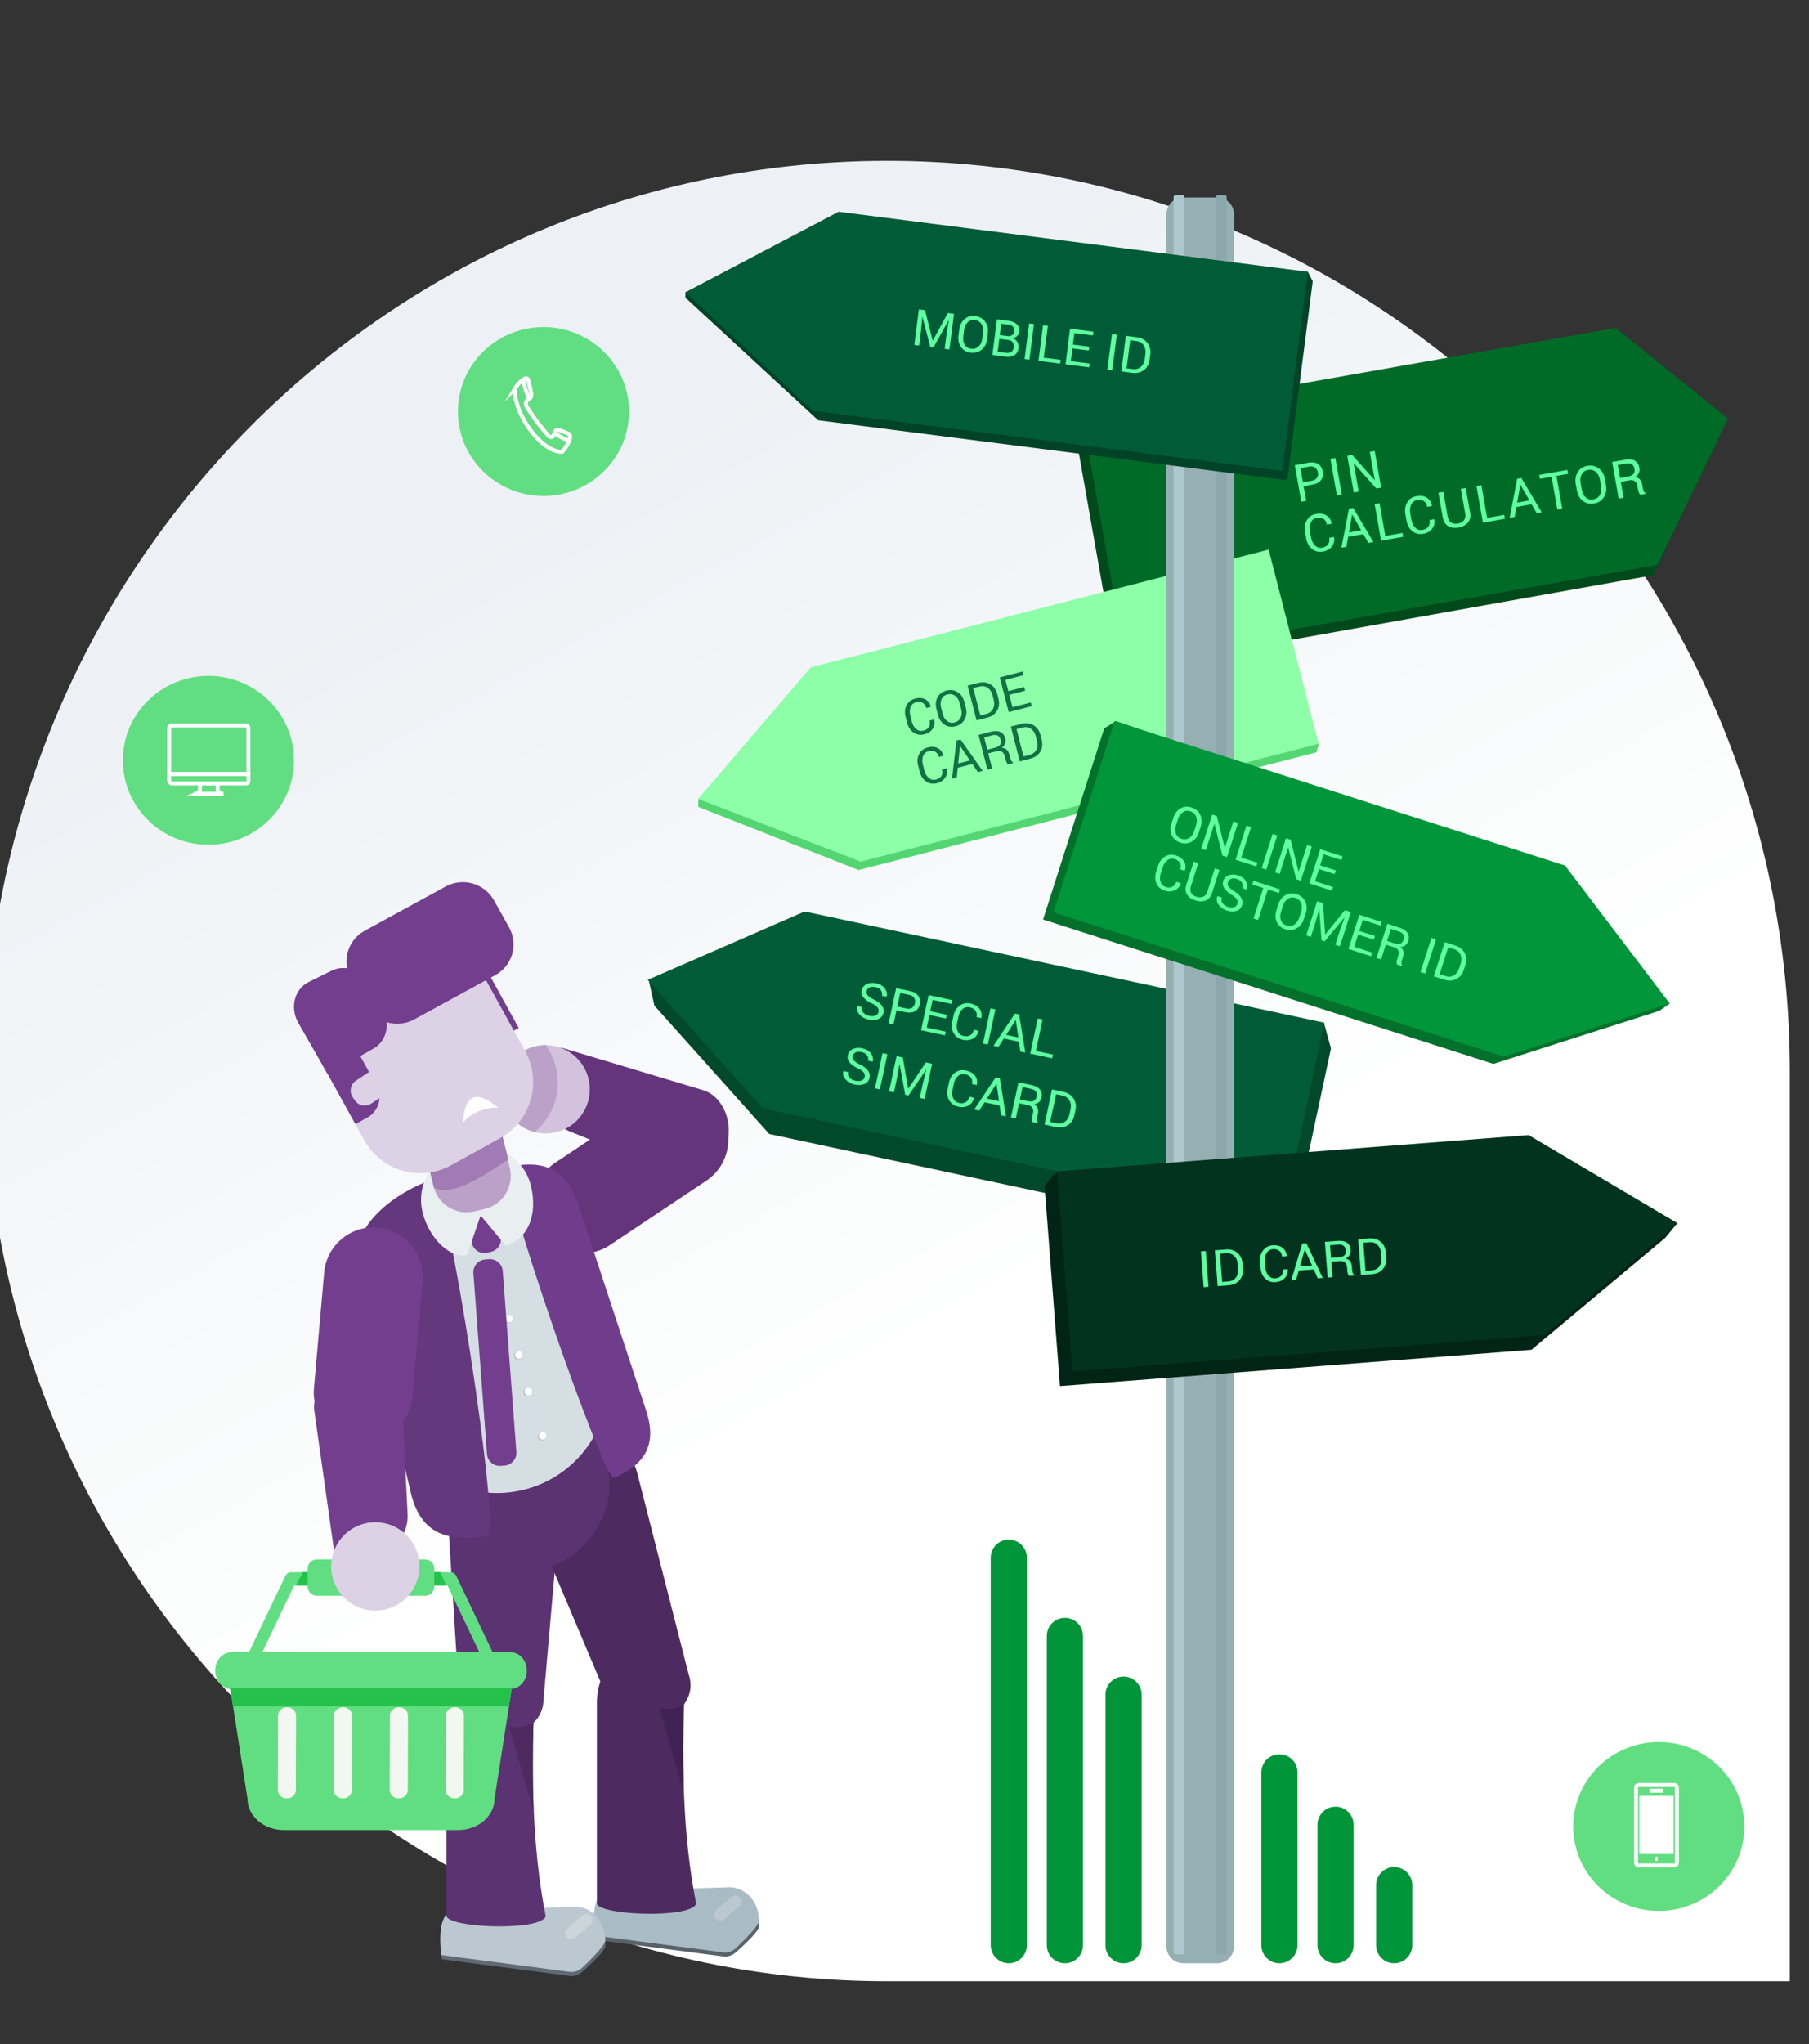 <?xml version="1.0" encoding="UTF-8" standalone="no"?><!DOCTYPE svg PUBLIC "-//W3C//DTD SVG 1.1//EN" "http://www.w3.org/Graphics/SVG/1.1/DTD/svg11.dtd"><svg width="100%" height="100%" viewBox="0 0 456 515" version="1.1" xmlns="http://www.w3.org/2000/svg" xmlns:xlink="http://www.w3.org/1999/xlink" xml:space="preserve" xmlns:serif="http://www.serif.com/" style="fill-rule:evenodd;clip-rule:evenodd;stroke-miterlimit:10;"><rect x="0" y="0" width="456" height="515" fill="#333333" stroke="none"/><rect id="SmartID_Broken-processes" x="0" y="0" width="456" height="515" style="fill:none;"/><clipPath id="_clip1"><rect x="0" y="0" width="456" height="515"/></clipPath><g clip-path="url(#_clip1)"><path d="M223.673,40.512c-125.552,0 -227.484,102.743 -227.484,229.293c0,126.55 101.932,229.293 227.484,229.293c100.109,0 227.484,0 227.484,0c0,0 0,-203.648 0,-229.293c0,-126.55 -101.932,-229.293 -227.484,-229.293Z" style="fill:url(#_Linear2);"/><path d="M335.499,264.115l-1.736,-6.302l-129.258,-21.715l-40.91,11.09l1.359,6.138l28.949,32.344l130.993,28.017l10.603,-49.572Z" style="fill:#01492b;"/><path d="M333.819,257.632l-130.994,-28.018l-39.551,17.228l28.949,32.344l130.993,28.018l10.603,-49.572Z" style="fill:#005c37;"/><g><path d="M221.461,254.911c0.086,-0.406 0.003,-0.779 -0.25,-1.12c-0.253,-0.34 -0.756,-0.689 -1.509,-1.045c-0.912,-0.429 -1.591,-0.918 -2.036,-1.467c-0.445,-0.549 -0.597,-1.153 -0.457,-1.81c0.148,-0.69 0.561,-1.204 1.24,-1.543c0.678,-0.339 1.478,-0.409 2.401,-0.212c0.992,0.212 1.726,0.647 2.2,1.304c0.474,0.658 0.626,1.335 0.455,2.033l-0.021,0.034l-1.171,-0.251c0.111,-0.519 0.025,-0.977 -0.257,-1.373c-0.283,-0.395 -0.752,-0.663 -1.408,-0.804c-0.611,-0.13 -1.108,-0.095 -1.492,0.105c-0.384,0.2 -0.622,0.517 -0.715,0.951c-0.083,0.386 0.025,0.745 0.323,1.078c0.298,0.334 0.823,0.683 1.575,1.047c0.906,0.436 1.56,0.932 1.962,1.489c0.402,0.557 0.532,1.169 0.39,1.834c-0.153,0.715 -0.575,1.225 -1.266,1.531c-0.691,0.307 -1.519,0.357 -2.482,0.15c-0.906,-0.193 -1.655,-0.604 -2.249,-1.232c-0.593,-0.627 -0.794,-1.341 -0.601,-2.14l0.02,-0.034l1.172,0.251c-0.122,0.568 0,1.046 0.364,1.434c0.365,0.387 0.863,0.649 1.494,0.784c0.619,0.132 1.137,0.109 1.553,-0.069c0.416,-0.178 0.671,-0.487 0.765,-0.925Z" style="fill:#5dffa1;fill-rule:nonzero;"/><path d="M225.987,254.498l-0.761,3.555l-1.227,-0.263l1.895,-8.864l3.471,0.743c0.968,0.207 1.668,0.611 2.1,1.213c0.431,0.601 0.562,1.3 0.392,2.095c-0.173,0.808 -0.578,1.395 -1.217,1.761c-0.639,0.367 -1.442,0.446 -2.41,0.239l-2.243,-0.479Zm0.2,-0.938l2.243,0.48c0.615,0.131 1.109,0.068 1.481,-0.19c0.372,-0.257 0.611,-0.632 0.716,-1.123c0.105,-0.491 0.04,-0.934 -0.195,-1.328c-0.235,-0.394 -0.658,-0.656 -1.269,-0.787l-2.243,-0.479l-0.733,3.427Z" style="fill:#5dffa1;fill-rule:nonzero;"/><path d="M238.437,256.581l-4.157,-0.889l-0.678,3.172l4.792,1.025l-0.201,0.937l-6.019,-1.287l1.896,-8.864l5.951,1.273l-0.202,0.943l-4.723,-1.01l-0.614,2.868l4.157,0.888l-0.202,0.944Z" style="fill:#5dffa1;fill-rule:nonzero;"/><path d="M246.652,259.669l0.004,0.039c-0.161,0.835 -0.609,1.467 -1.344,1.896c-0.734,0.429 -1.606,0.535 -2.616,0.319c-1.026,-0.22 -1.786,-0.753 -2.28,-1.602c-0.494,-0.848 -0.624,-1.818 -0.391,-2.91l0.337,-1.577c0.234,-1.091 0.75,-1.924 1.548,-2.498c0.798,-0.575 1.711,-0.752 2.737,-0.532c1.026,0.219 1.785,0.66 2.277,1.324c0.493,0.663 0.636,1.434 0.431,2.311l-0.02,0.034l-1.178,-0.252c0.133,-0.621 0.051,-1.152 -0.245,-1.593c-0.297,-0.442 -0.786,-0.735 -1.467,-0.881c-0.686,-0.146 -1.29,0.007 -1.812,0.459c-0.523,0.453 -0.869,1.079 -1.04,1.879l-0.34,1.589c-0.173,0.807 -0.114,1.524 0.178,2.151c0.292,0.627 0.78,1.014 1.466,1.16c0.681,0.146 1.247,0.079 1.698,-0.2c0.45,-0.279 0.743,-0.735 0.879,-1.368l1.178,0.252Z" style="fill:#5dffa1;fill-rule:nonzero;"/><path d="M249.011,263.14l-1.234,-0.264l1.896,-8.864l1.234,0.264l-1.896,8.864Z" style="fill:#5dffa1;fill-rule:nonzero;"/><path d="M256.84,262.427l-3.802,-0.813l-1.348,2.099l-1.252,-0.268l5.404,-8.113l1.053,0.225l1.556,9.602l-1.252,-0.268l-0.359,-2.464Zm-3.207,-1.736l3.054,0.653l-0.632,-4.356l-0.038,-0.008l-2.384,3.711Z" style="fill:#5dffa1;fill-rule:nonzero;"/><path d="M261.126,264.751l4.293,0.918l-0.201,0.937l-5.521,-1.18l1.896,-8.864l1.228,0.262l-1.695,7.927Z" style="fill:#5dffa1;fill-rule:nonzero;"/></g><path d="M217.961,271.275c0.086,-0.406 0.003,-0.779 -0.25,-1.12c-0.253,-0.341 -0.756,-0.689 -1.509,-1.045c-0.912,-0.429 -1.591,-0.918 -2.036,-1.467c-0.445,-0.549 -0.597,-1.153 -0.456,-1.81c0.147,-0.69 0.56,-1.205 1.239,-1.543c0.678,-0.339 1.478,-0.41 2.401,-0.213c0.992,0.213 1.726,0.648 2.2,1.305c0.474,0.657 0.626,1.335 0.455,2.033l-0.02,0.034l-1.172,-0.251c0.111,-0.52 0.025,-0.977 -0.257,-1.373c-0.282,-0.396 -0.752,-0.664 -1.408,-0.804c-0.611,-0.131 -1.108,-0.096 -1.492,0.104c-0.384,0.2 -0.622,0.518 -0.715,0.952c-0.082,0.386 0.025,0.745 0.323,1.078c0.298,0.333 0.823,0.682 1.575,1.047c0.906,0.435 1.56,0.932 1.962,1.489c0.402,0.557 0.532,1.168 0.39,1.834c-0.153,0.714 -0.575,1.225 -1.266,1.531c-0.691,0.306 -1.518,0.356 -2.482,0.15c-0.906,-0.194 -1.655,-0.604 -2.249,-1.232c-0.593,-0.628 -0.794,-1.341 -0.601,-2.14l0.02,-0.034l1.172,0.25c-0.122,0.569 0,1.047 0.364,1.434c0.365,0.388 0.863,0.65 1.494,0.785c0.619,0.132 1.137,0.109 1.553,-0.069c0.416,-0.179 0.671,-0.487 0.765,-0.925Z" style="fill:#5dffa1;fill-rule:nonzero;"/><path d="M221.795,274.431l-1.234,-0.264l1.896,-8.863l1.234,0.263l-1.896,8.864Z" style="fill:#5dffa1;fill-rule:nonzero;"/><path d="M227.573,266.398l1.351,7.82l0.037,0.008l4.432,-6.583l1.57,0.335l-1.896,8.864l-1.227,-0.263l0.75,-3.506l0.895,-3.577l-0.03,-0.013l-4.463,6.487l-0.816,-0.174l-1.411,-7.725l-0.032,0l-0.649,3.611l-0.75,3.506l-1.227,-0.262l1.895,-8.864l1.571,0.336Z" style="fill:#5dffa1;fill-rule:nonzero;"/><path d="M245.507,276.536l0.005,0.039c-0.162,0.836 -0.61,1.468 -1.344,1.896c-0.735,0.429 -1.607,0.535 -2.616,0.319c-1.026,-0.219 -1.786,-0.753 -2.281,-1.601c-0.494,-0.849 -0.624,-1.819 -0.39,-2.911l0.337,-1.576c0.233,-1.092 0.749,-1.925 1.548,-2.499c0.798,-0.574 1.71,-0.751 2.736,-0.532c1.026,0.22 1.785,0.661 2.278,1.324c0.492,0.664 0.636,1.434 0.431,2.311l-0.02,0.034l-1.178,-0.252c0.133,-0.621 0.051,-1.152 -0.246,-1.593c-0.296,-0.441 -0.785,-0.735 -1.467,-0.88c-0.685,-0.147 -1.289,0.006 -1.812,0.459c-0.522,0.453 -0.869,1.079 -1.04,1.878l-0.34,1.589c-0.173,0.808 -0.113,1.525 0.179,2.152c0.291,0.627 0.78,1.013 1.465,1.16c0.681,0.146 1.247,0.079 1.698,-0.2c0.451,-0.28 0.744,-0.736 0.879,-1.369l1.178,0.252Z" style="fill:#5dffa1;fill-rule:nonzero;"/><path d="M251.975,278.499l-3.801,-0.813l-1.348,2.099l-1.253,-0.268l5.404,-8.113l1.053,0.225l1.557,9.602l-1.253,-0.268l-0.359,-2.464Zm-3.206,-1.736l3.053,0.653l-0.632,-4.356l-0.037,-0.008l-2.384,3.711Z" style="fill:#5dffa1;fill-rule:nonzero;"/><path d="M256.882,277.919l-0.822,3.841l-1.227,-0.263l1.894,-8.857l3.284,0.702c0.993,0.213 1.705,0.59 2.137,1.132c0.431,0.542 0.559,1.223 0.384,2.043c-0.097,0.454 -0.304,0.824 -0.619,1.109c-0.315,0.285 -0.726,0.477 -1.234,0.576c0.465,0.265 0.768,0.599 0.91,1c0.142,0.402 0.157,0.865 0.045,1.388l-0.178,0.834c-0.059,0.276 -0.081,0.53 -0.065,0.763c0.015,0.232 0.085,0.434 0.209,0.605l-0.031,0.146l-1.265,-0.27c-0.133,-0.173 -0.193,-0.398 -0.181,-0.676c0.011,-0.277 0.047,-0.558 0.108,-0.842l0.173,-0.81c0.103,-0.479 0.042,-0.895 -0.182,-1.249c-0.224,-0.353 -0.577,-0.582 -1.059,-0.685l-2.281,-0.487Zm0.202,-0.944l1.932,0.413c0.693,0.149 1.22,0.127 1.581,-0.066c0.36,-0.192 0.597,-0.552 0.71,-1.08c0.107,-0.499 0.041,-0.917 -0.198,-1.255c-0.238,-0.337 -0.671,-0.573 -1.298,-0.707l-2.057,-0.44l-0.67,3.135Z" style="fill:#5dffa1;fill-rule:nonzero;"/><path d="M263.289,283.306l1.895,-8.864l2.786,0.596c1.188,0.254 2.065,0.814 2.631,1.68c0.567,0.866 0.729,1.863 0.488,2.991l-0.259,1.212c-0.242,1.132 -0.798,1.976 -1.669,2.53c-0.87,0.555 -1.899,0.705 -3.087,0.451l-2.785,-0.596Zm2.921,-7.658l-1.493,6.983l1.558,0.333c0.839,0.18 1.558,0.051 2.157,-0.385c0.6,-0.436 0.99,-1.076 1.17,-1.921l0.262,-1.223c0.179,-0.836 0.084,-1.576 -0.284,-2.219c-0.369,-0.644 -0.973,-1.055 -1.812,-1.234l-1.558,-0.334Z" style="fill:#5dffa1;fill-rule:nonzero;"/><path d="M409.539,85.48l-138.444,23.852l10.57,59.665l135.098,-24.109c2.623,-5.318 4.75,-10.593 7.372,-15.904c3.089,-6.258 6.178,-12.511 9.266,-18.761l-23.862,-24.743Z" style="fill:#00491b;"/><path d="M407.246,82.619l-134.151,23.713l10.57,59.665l134.151,-23.714l17.777,-36.845l-28.347,-22.819Z" style="fill:#006b27;"/><path d="M328.599,122.483l0.655,3.698l-1.236,0.219l-1.633,-9.219l3.495,-0.619c0.975,-0.173 1.777,-0.054 2.406,0.357c0.629,0.411 1.017,1.03 1.164,1.858c0.149,0.84 -0.002,1.558 -0.453,2.153c-0.451,0.596 -1.164,0.981 -2.139,1.153l-2.259,0.4Zm-0.172,-0.975l2.258,-0.4c0.619,-0.11 1.052,-0.359 1.298,-0.749c0.246,-0.39 0.323,-0.84 0.233,-1.351c-0.091,-0.51 -0.32,-0.909 -0.688,-1.197c-0.368,-0.287 -0.859,-0.377 -1.474,-0.268l-2.259,0.4l0.632,3.565Z" style="fill:#5dffa1;fill-rule:nonzero;"/><path d="M338.238,124.59l-1.242,0.22l-1.633,-9.219l1.242,-0.22l1.633,9.219Z" style="fill:#5dffa1;fill-rule:nonzero;"/><path d="M348.157,122.832l-1.236,0.219l-5.662,-6.35l-0.035,0.019l1.261,7.117l-1.236,0.219l-1.634,-9.219l1.237,-0.219l5.659,6.338l0.035,-0.019l-1.258,-7.105l1.236,-0.219l1.633,9.219Z" style="fill:#5dffa1;fill-rule:nonzero;"/><path d="M336.249,135.273l0.02,0.036c0.17,0.862 -0.003,1.64 -0.519,2.332c-0.516,0.692 -1.282,1.128 -2.299,1.308c-1.033,0.183 -1.94,-0.037 -2.722,-0.66c-0.781,-0.624 -1.272,-1.503 -1.473,-2.639l-0.291,-1.64c-0.201,-1.135 -0.042,-2.131 0.477,-2.987c0.52,-0.856 1.296,-1.376 2.329,-1.559c1.033,-0.183 1.904,-0.051 2.613,0.396c0.709,0.447 1.137,1.13 1.282,2.049l-0.006,0.04l-1.186,0.21c-0.114,-0.646 -0.393,-1.123 -0.836,-1.432c-0.443,-0.309 -1.007,-0.403 -1.693,-0.281c-0.69,0.122 -1.191,0.5 -1.501,1.134c-0.311,0.634 -0.392,1.367 -0.245,2.198l0.293,1.653c0.149,0.84 0.478,1.505 0.987,1.993c0.51,0.489 1.109,0.672 1.8,0.55c0.686,-0.121 1.184,-0.402 1.494,-0.843c0.31,-0.44 0.407,-0.989 0.29,-1.648l1.186,-0.21Z" style="fill:#5dffa1;fill-rule:nonzero;"/><path d="M343.666,134.553l-3.827,0.679l-0.446,2.527l-1.261,0.224l1.9,-9.845l1.06,-0.188l5.109,8.603l-1.261,0.224l-1.274,-2.224Zm-3.63,-0.434l3.075,-0.545l-2.25,-3.931l-0.037,0.007l-0.788,4.469Z" style="fill:#5dffa1;fill-rule:nonzero;"/><path d="M349.202,135.016l4.323,-0.766l0.173,0.975l-5.559,0.985l-1.633,-9.219l1.236,-0.219l1.46,8.244Z" style="fill:#5dffa1;fill-rule:nonzero;"/><path d="M361.538,130.793l0.019,0.036c0.17,0.862 -0.003,1.64 -0.519,2.332c-0.515,0.692 -1.282,1.128 -2.298,1.308c-1.033,0.183 -1.941,-0.037 -2.722,-0.661c-0.781,-0.623 -1.272,-1.502 -1.474,-2.638l-0.29,-1.64c-0.201,-1.135 -0.042,-2.131 0.477,-2.987c0.519,-0.856 1.295,-1.376 2.329,-1.559c1.033,-0.183 1.904,-0.051 2.613,0.396c0.709,0.447 1.136,1.13 1.282,2.049l-0.006,0.04l-1.186,0.21c-0.114,-0.646 -0.393,-1.123 -0.836,-1.432c-0.443,-0.309 -1.008,-0.403 -1.694,-0.281c-0.69,0.122 -1.19,0.5 -1.501,1.134c-0.31,0.634 -0.392,1.367 -0.244,2.198l0.292,1.653c0.149,0.84 0.478,1.504 0.988,1.993c0.509,0.489 1.109,0.672 1.799,0.55c0.686,-0.122 1.184,-0.402 1.495,-0.843c0.31,-0.44 0.407,-0.989 0.29,-1.648l1.186,-0.21Z" style="fill:#5dffa1;fill-rule:nonzero;"/><path d="M369.468,122.923l1.107,6.25c0.178,1.004 -0.009,1.83 -0.561,2.476c-0.552,0.646 -1.349,1.062 -2.391,1.246c-1.004,0.178 -1.866,0.056 -2.585,-0.368c-0.72,-0.423 -1.169,-1.135 -1.346,-2.135l-1.107,-6.25l1.236,-0.219l1.107,6.25c0.123,0.696 0.413,1.19 0.871,1.482c0.457,0.291 1.007,0.379 1.652,0.265c0.677,-0.12 1.192,-0.397 1.544,-0.832c0.353,-0.434 0.467,-1 0.344,-1.696l-1.107,-6.25l1.236,-0.219Z" style="fill:#5dffa1;fill-rule:nonzero;"/><path d="M374.867,130.469l4.323,-0.766l0.173,0.975l-5.559,0.985l-1.633,-9.219l1.236,-0.219l1.46,8.244Z" style="fill:#5dffa1;fill-rule:nonzero;"/><path d="M386.075,127.04l-3.827,0.678l-0.445,2.528l-1.261,0.224l1.899,-9.845l1.06,-0.188l5.11,8.603l-1.262,0.224l-1.274,-2.224Zm-3.629,-0.434l3.074,-0.545l-2.249,-3.931l-0.038,0.007l-0.787,4.469Z" style="fill:#5dffa1;fill-rule:nonzero;"/><path d="M395.275,119.363l-2.936,0.521l1.459,8.237l-1.236,0.219l-1.459,-8.238l-2.93,0.52l-0.174,-0.982l7.102,-1.258l0.174,0.981Z" style="fill:#5dffa1;fill-rule:nonzero;"/><path d="M404.828,122.262c0.2,1.127 0.019,2.123 -0.541,2.989c-0.561,0.865 -1.394,1.396 -2.498,1.592c-1.067,0.189 -1.999,-0.029 -2.798,-0.654c-0.799,-0.625 -1.298,-1.501 -1.498,-2.628l-0.29,-1.64c-0.199,-1.122 -0.031,-2.117 0.504,-2.982c0.534,-0.865 1.335,-1.392 2.402,-1.581c1.104,-0.196 2.068,0.017 2.893,0.64c0.824,0.622 1.336,1.497 1.536,2.624l0.29,1.64Zm-1.529,-1.434c-0.149,-0.844 -0.498,-1.496 -1.045,-1.956c-0.548,-0.461 -1.202,-0.623 -1.963,-0.489c-0.72,0.128 -1.246,0.5 -1.579,1.116c-0.333,0.616 -0.425,1.347 -0.275,2.191l0.292,1.652c0.151,0.853 0.489,1.512 1.014,1.976c0.524,0.464 1.146,0.633 1.866,0.505c0.765,-0.135 1.325,-0.512 1.679,-1.13c0.355,-0.618 0.456,-1.355 0.304,-2.212l-0.293,-1.653Z" style="fill:#5dffa1;fill-rule:nonzero;"/><path d="M408.555,121.386l0.707,3.996l-1.236,0.219l-1.632,-9.213l3.307,-0.586c1,-0.177 1.803,-0.089 2.409,0.265c0.606,0.355 0.985,0.958 1.136,1.811c0.084,0.472 0.034,0.906 -0.148,1.299c-0.183,0.394 -0.49,0.736 -0.922,1.026c0.531,0.075 0.939,0.278 1.224,0.609c0.285,0.33 0.476,0.768 0.572,1.312l0.154,0.868c0.051,0.287 0.128,0.539 0.231,0.756c0.103,0.216 0.245,0.383 0.425,0.499l0.027,0.152l-1.274,0.226c-0.188,-0.115 -0.33,-0.308 -0.426,-0.578c-0.095,-0.27 -0.169,-0.553 -0.221,-0.849l-0.149,-0.842c-0.089,-0.498 -0.304,-0.874 -0.646,-1.126c-0.343,-0.253 -0.757,-0.337 -1.242,-0.251l-2.296,0.407Zm-0.174,-0.981l1.945,-0.345c0.698,-0.124 1.178,-0.347 1.438,-0.669c0.26,-0.323 0.341,-0.758 0.244,-1.307c-0.092,-0.519 -0.313,-0.895 -0.663,-1.127c-0.349,-0.232 -0.84,-0.292 -1.471,-0.18l-2.071,0.367l0.578,3.261Z" style="fill:#5dffa1;fill-rule:nonzero;"/><path d="M319.269,140.576l-115.42,29.66l-27.831,31.011l0,2.02l40.408,15.914l115.42,-29.66l0.571,-2.055l-13.148,-46.89Z" style="fill:#53d671;"/><path d="M319.793,138.447l-115.42,29.66l-28.387,33.149l40.964,15.796l115.42,-29.66l-12.577,-48.945Z" style="fill:#8cffa8;"/><path d="M235.44,181.241l0.022,0.033c0.227,0.817 0.115,1.579 -0.336,2.284c-0.451,0.705 -1.163,1.183 -2.137,1.433c-0.99,0.255 -1.886,0.111 -2.69,-0.43c-0.803,-0.541 -1.343,-1.35 -1.62,-2.428l-0.4,-1.557c-0.277,-1.078 -0.195,-2.049 0.248,-2.912c0.442,-0.863 1.158,-1.422 2.148,-1.677c0.99,-0.254 1.845,-0.193 2.565,0.184c0.721,0.376 1.185,1.002 1.392,1.875l-0.003,0.039l-1.136,0.292c-0.157,-0.613 -0.462,-1.051 -0.914,-1.315c-0.453,-0.264 -1.007,-0.312 -1.664,-0.143c-0.662,0.17 -1.12,0.572 -1.376,1.206c-0.256,0.634 -0.282,1.345 -0.079,2.135l0.403,1.568c0.205,0.798 0.572,1.413 1.102,1.845c0.529,0.432 1.125,0.563 1.786,0.393c0.657,-0.169 1.12,-0.477 1.39,-0.924c0.27,-0.448 0.324,-0.984 0.163,-1.609l1.136,-0.292Z" style="fill:#107143;fill-rule:nonzero;"/><path d="M243.471,178.332c0.275,1.069 0.171,2.042 -0.31,2.918c-0.482,0.876 -1.252,1.449 -2.31,1.721c-1.022,0.263 -1.943,0.124 -2.763,-0.417c-0.821,-0.542 -1.368,-1.347 -1.643,-2.417l-0.4,-1.557c-0.274,-1.066 -0.183,-2.035 0.274,-2.909c0.457,-0.873 1.196,-1.441 2.218,-1.704c1.058,-0.272 2.009,-0.139 2.854,0.398c0.845,0.537 1.405,1.34 1.68,2.41l0.4,1.557Zm-1.587,-1.265c-0.206,-0.801 -0.591,-1.403 -1.156,-1.805c-0.565,-0.401 -1.211,-0.508 -1.941,-0.321c-0.689,0.177 -1.173,0.575 -1.452,1.193c-0.279,0.619 -0.315,1.329 -0.109,2.13l0.403,1.569c0.208,0.809 0.583,1.418 1.125,1.825c0.543,0.407 1.159,0.523 1.848,0.345c0.733,-0.188 1.25,-0.593 1.549,-1.215c0.3,-0.621 0.345,-1.339 0.136,-2.152l-0.403,-1.569Z" style="fill:#107143;fill-rule:nonzero;"/><path d="M246.162,181.472l-2.249,-8.752l2.687,-0.69c1.146,-0.295 2.156,-0.179 3.03,0.346c0.874,0.525 1.454,1.344 1.74,2.458l0.307,1.197c0.288,1.118 0.175,2.115 -0.339,2.993c-0.514,0.877 -1.343,1.463 -2.489,1.757l-2.687,0.691Zm-0.826,-8.124l1.772,6.894l1.503,-0.386c0.809,-0.208 1.379,-0.639 1.709,-1.292c0.33,-0.653 0.387,-1.396 0.173,-2.229l-0.31,-1.208c-0.212,-0.826 -0.62,-1.445 -1.224,-1.858c-0.604,-0.413 -1.31,-0.515 -2.12,-0.307l-1.503,0.386Z" style="fill:#107143;fill-rule:nonzero;"/><path d="M258.421,173.997l-4.009,1.03l0.804,3.131l4.623,-1.187l0.238,0.925l-5.807,1.492l-2.249,-8.751l5.741,-1.475l0.239,0.931l-4.556,1.171l0.727,2.831l4.009,-1.03l0.24,0.932Z" style="fill:#107143;fill-rule:nonzero;"/><path d="M238.604,193.551l0.021,0.033c0.227,0.817 0.115,1.579 -0.336,2.284c-0.451,0.705 -1.163,1.183 -2.137,1.433c-0.99,0.255 -1.886,0.111 -2.689,-0.43c-0.804,-0.541 -1.344,-1.351 -1.621,-2.428l-0.4,-1.557c-0.277,-1.078 -0.194,-2.049 0.248,-2.912c0.443,-0.863 1.159,-1.422 2.148,-1.677c0.99,-0.254 1.845,-0.193 2.566,0.184c0.72,0.376 1.184,1.001 1.391,1.875l-0.002,0.039l-1.136,0.292c-0.158,-0.613 -0.463,-1.051 -0.915,-1.315c-0.452,-0.264 -1.007,-0.312 -1.664,-0.143c-0.661,0.17 -1.12,0.572 -1.376,1.206c-0.255,0.633 -0.282,1.345 -0.079,2.134l0.403,1.569c0.205,0.798 0.572,1.412 1.102,1.844c0.53,0.432 1.125,0.564 1.786,0.394c0.657,-0.169 1.121,-0.477 1.39,-0.925c0.27,-0.447 0.324,-0.983 0.164,-1.608l1.136,-0.292Z" style="fill:#107143;fill-rule:nonzero;"/><path d="M245.097,192.465l-3.666,0.942l-0.25,2.468l-1.208,0.31l1.135,-9.621l1.015,-0.261l5.579,7.896l-1.208,0.31l-1.397,-2.044Zm-3.554,-0.144l2.945,-0.756l-2.467,-3.615l-0.036,0.009l-0.442,4.362Z" style="fill:#107143;fill-rule:nonzero;"/><path d="M249.114,189.793l0.974,3.793l-1.184,0.304l-2.247,-8.746l3.168,-0.814c0.957,-0.246 1.743,-0.221 2.357,0.074c0.614,0.295 1.025,0.847 1.233,1.656c0.116,0.449 0.099,0.87 -0.05,1.263c-0.149,0.393 -0.423,0.745 -0.821,1.057c0.521,0.032 0.932,0.197 1.232,0.493c0.301,0.297 0.517,0.704 0.65,1.221l0.212,0.823c0.07,0.273 0.163,0.509 0.278,0.71c0.116,0.201 0.266,0.351 0.449,0.449l0.037,0.144l-1.22,0.314c-0.192,-0.096 -0.343,-0.271 -0.455,-0.524c-0.112,-0.253 -0.204,-0.52 -0.276,-0.801l-0.206,-0.799c-0.121,-0.473 -0.357,-0.818 -0.708,-1.036c-0.351,-0.217 -0.758,-0.266 -1.223,-0.147l-2.2,0.566Zm-0.24,-0.932l1.864,-0.479c0.669,-0.172 1.118,-0.423 1.347,-0.753c0.229,-0.33 0.277,-0.756 0.143,-1.276c-0.127,-0.493 -0.368,-0.838 -0.724,-1.035c-0.356,-0.197 -0.836,-0.218 -1.441,-0.062l-1.984,0.51l0.795,3.095Z" style="fill:#107143;fill-rule:nonzero;"/><path d="M257.061,191.794l-2.249,-8.752l2.687,-0.69c1.146,-0.295 2.156,-0.179 3.03,0.346c0.874,0.525 1.454,1.344 1.74,2.458l0.307,1.197c0.288,1.118 0.175,2.115 -0.339,2.993c-0.514,0.877 -1.343,1.463 -2.489,1.757l-2.687,0.691Zm-0.826,-8.124l1.772,6.894l1.503,-0.386c0.809,-0.208 1.379,-0.639 1.709,-1.292c0.33,-0.653 0.387,-1.396 0.173,-2.229l-0.31,-1.208c-0.212,-0.826 -0.62,-1.445 -1.224,-1.858c-0.604,-0.413 -1.31,-0.515 -2.12,-0.307l-1.503,0.386Z" style="fill:#107143;fill-rule:nonzero;"/><path d="M311.065,54.001c0,-2.351 -1.909,-4.259 -4.259,-4.259l-8.518,0c-2.351,0 -4.259,1.908 -4.259,4.259l0,436.309c0,2.351 1.908,4.259 4.259,4.259l8.518,0c2.35,0 4.259,-1.908 4.259,-4.259l0,-436.309Z" style="fill:#96afb3;"/><path d="M298.518,49.739c0,-0.372 -0.302,-0.673 -0.673,-0.673l-1.346,0c-0.372,0 -0.674,0.301 -0.674,0.673l0,441.942c0,0.372 0.302,0.673 0.674,0.673l1.346,0c0.371,0 0.673,-0.301 0.673,-0.673l0,-441.942Z" style="fill:#adc8cc;"/><path d="M309.216,49.739c0,-0.372 -0.301,-0.673 -0.673,-0.673l-1.346,0c-0.372,0 -0.674,0.301 -0.674,0.673l0,441.942c0,0.372 0.302,0.673 0.674,0.673l1.346,0c0.372,0 0.673,-0.301 0.673,-0.673l0,-441.942Z" style="fill:#8ca8ad;"/><path d="M263.308,298.779l2.654,-3.319l116.2,-5.834l40.566,18.598l-2.993,3.631l-33.691,28.172l-118.854,9.154l-3.882,-50.402Z" style="fill:#002415;"/><path d="M266.465,295.091l118.854,-9.154l37.573,22.229l-33.691,28.172l-118.855,9.154l-3.881,-50.401Z" style="fill:#02331f;"/><path d="M304.635,324.162l-1.226,0.094l-0.694,-9.012l1.226,-0.094l0.694,9.012Z" style="fill:#5dffa1;fill-rule:nonzero;"/><path d="M306.931,323.985l-0.694,-9.012l2.767,-0.213c1.18,-0.091 2.155,0.198 2.924,0.867c0.77,0.67 1.199,1.578 1.287,2.725l0.095,1.232c0.089,1.151 -0.196,2.114 -0.854,2.889c-0.659,0.775 -1.578,1.208 -2.758,1.299l-2.767,0.213Zm0.599,-8.146l0.547,7.099l1.547,-0.119c0.834,-0.064 1.47,-0.389 1.908,-0.975c0.439,-0.586 0.625,-1.308 0.559,-2.166l-0.096,-1.245c-0.065,-0.85 -0.36,-1.53 -0.883,-2.042c-0.523,-0.512 -1.201,-0.736 -2.034,-0.672l-1.548,0.12Z" style="fill:#5dffa1;fill-rule:nonzero;"/><path d="M324.578,319.724l0.015,0.037c0.082,0.844 -0.161,1.575 -0.727,2.191c-0.567,0.617 -1.352,0.964 -2.355,1.041c-1.019,0.078 -1.877,-0.219 -2.575,-0.891c-0.697,-0.673 -1.088,-1.564 -1.174,-2.674l-0.123,-1.604c-0.086,-1.11 0.165,-2.051 0.75,-2.825c0.586,-0.774 1.389,-1.2 2.408,-1.278c1.019,-0.079 1.851,0.13 2.495,0.627c0.644,0.496 0.993,1.192 1.045,2.089l-0.009,0.038l-1.17,0.09c-0.049,-0.631 -0.273,-1.116 -0.672,-1.455c-0.4,-0.339 -0.938,-0.482 -1.615,-0.43c-0.681,0.053 -1.202,0.369 -1.564,0.949c-0.363,0.58 -0.512,1.276 -0.45,2.089l0.125,1.616c0.063,0.821 0.318,1.49 0.765,2.008c0.446,0.517 1.01,0.75 1.691,0.698c0.677,-0.052 1.186,-0.275 1.53,-0.669c0.343,-0.394 0.49,-0.913 0.44,-1.556l1.17,-0.091Z" style="fill:#5dffa1;fill-rule:nonzero;"/><path d="M331.164,319.784l-3.776,0.291l-0.675,2.386l-1.244,0.096l2.79,-9.28l1.046,-0.081l4.123,8.748l-1.244,0.096l-1.02,-2.256Zm-3.477,-0.76l3.033,-0.233l-1.802,-3.99l-0.037,0.003l-1.194,4.22Z" style="fill:#5dffa1;fill-rule:nonzero;"/><path d="M335.585,317.849l0.301,3.906l-1.22,0.094l-0.693,-9.006l3.262,-0.251c0.986,-0.076 1.756,0.085 2.309,0.482c0.554,0.397 0.863,1.013 0.927,1.846c0.036,0.463 -0.054,0.874 -0.269,1.235c-0.215,0.361 -0.546,0.661 -0.993,0.898c0.508,0.123 0.884,0.357 1.128,0.701c0.245,0.345 0.388,0.783 0.429,1.315l0.065,0.848c0.022,0.281 0.072,0.53 0.151,0.748c0.079,0.218 0.2,0.392 0.364,0.52l0.011,0.149l-1.256,0.096c-0.172,-0.128 -0.291,-0.326 -0.357,-0.595c-0.067,-0.269 -0.111,-0.547 -0.133,-0.836l-0.064,-0.823c-0.037,-0.487 -0.21,-0.868 -0.517,-1.144c-0.308,-0.275 -0.701,-0.394 -1.18,-0.357l-2.265,0.174Zm-0.074,-0.959l1.919,-0.148c0.689,-0.053 1.175,-0.222 1.458,-0.507c0.283,-0.286 0.404,-0.697 0.363,-1.233c-0.039,-0.508 -0.217,-0.889 -0.534,-1.145c-0.316,-0.256 -0.786,-0.36 -1.409,-0.312l-2.043,0.157l0.246,3.188Z" style="fill:#5dffa1;fill-rule:nonzero;"/><path d="M343.065,321.202l-0.694,-9.012l2.767,-0.213c1.18,-0.091 2.155,0.198 2.925,0.867c0.769,0.67 1.198,1.578 1.287,2.725l0.095,1.232c0.088,1.151 -0.197,2.114 -0.855,2.889c-0.658,0.775 -1.578,1.208 -2.758,1.299l-2.767,0.213Zm0.6,-8.146l0.546,7.099l1.548,-0.119c0.833,-0.064 1.469,-0.389 1.908,-0.975c0.438,-0.586 0.624,-1.308 0.558,-2.166l-0.096,-1.245c-0.065,-0.85 -0.359,-1.53 -0.882,-2.042c-0.523,-0.512 -1.202,-0.736 -2.035,-0.672l-1.547,0.12Z" style="fill:#5dffa1;fill-rule:nonzero;"/><path d="M278.345,183.502l2.93,-1.84l110.594,38.206l29.01,32.946l-2.601,1.816l-41.831,13.379l-113.523,-36.367l15.421,-48.14Z" style="fill:#03712b;"/><path d="M280.973,181.68l113.524,36.366l26.409,34.763l-41.83,13.378l-113.524,-36.366l15.421,-48.141Z" style="fill:#009639;"/><path d="M302.195,209.727c-0.337,1.053 -0.943,1.821 -1.817,2.306c-0.875,0.485 -1.832,0.56 -2.873,0.227c-1.005,-0.322 -1.711,-0.93 -2.117,-1.825c-0.406,-0.895 -0.441,-1.869 -0.104,-2.921l0.49,-1.532c0.336,-1.048 0.93,-1.82 1.782,-2.317c0.852,-0.496 1.781,-0.583 2.786,-0.261c1.041,0.333 1.776,0.952 2.205,1.857c0.429,0.905 0.476,1.883 0.138,2.935l-0.49,1.531Zm-0.67,-1.916c0.252,-0.788 0.246,-1.502 -0.018,-2.143c-0.264,-0.641 -0.754,-1.076 -1.472,-1.306c-0.678,-0.217 -1.299,-0.138 -1.865,0.237c-0.566,0.375 -0.975,0.956 -1.227,1.745l-0.494,1.543c-0.255,0.796 -0.262,1.511 -0.019,2.145c0.242,0.634 0.702,1.059 1.38,1.276c0.721,0.231 1.374,0.163 1.959,-0.203c0.585,-0.367 1.005,-0.951 1.261,-1.751l0.495,-1.543Z" style="fill:#5dffa1;fill-rule:nonzero;"/><path d="M309.31,215.905l-1.165,-0.373l-2.012,-7.985l-0.039,0.001l-2.129,6.645l-1.164,-0.373l2.757,-8.608l1.165,0.373l2.015,7.973l0.039,-0.001l2.125,-6.633l1.165,0.373l-2.757,8.608Z" style="fill:#5dffa1;fill-rule:nonzero;"/><path d="M312.894,216.049l4.073,1.305l-0.291,0.91l-5.238,-1.678l2.757,-8.607l1.165,0.373l-2.466,7.697Z" style="fill:#5dffa1;fill-rule:nonzero;"/><path d="M319.206,219.075l-1.17,-0.375l2.757,-8.608l1.171,0.375l-2.758,8.608Z" style="fill:#5dffa1;fill-rule:nonzero;"/><path d="M327.908,221.863l-1.164,-0.373l-2.012,-7.985l-0.039,0.001l-2.129,6.645l-1.165,-0.373l2.758,-8.608l1.165,0.373l2.015,7.973l0.039,-0.001l2.125,-6.633l1.165,0.373l-2.758,8.608Z" style="fill:#5dffa1;fill-rule:nonzero;"/><path d="M336.423,220.19l-3.943,-1.263l-0.987,3.08l4.546,1.457l-0.291,0.91l-5.711,-1.829l2.757,-8.608l5.646,1.808l-0.293,0.917l-4.482,-1.436l-0.892,2.785l3.944,1.263l-0.294,0.916Z" style="fill:#5dffa1;fill-rule:nonzero;"/><path d="M297.635,222.477l0,0.039c-0.243,0.813 -0.743,1.398 -1.501,1.756c-0.757,0.357 -1.615,0.382 -2.572,0.075c-0.974,-0.312 -1.657,-0.911 -2.049,-1.797c-0.392,-0.886 -0.418,-1.859 -0.078,-2.919l0.49,-1.532c0.34,-1.06 0.927,-1.838 1.762,-2.333c0.834,-0.495 1.738,-0.587 2.711,-0.275c0.974,0.312 1.665,0.819 2.075,1.522c0.409,0.702 0.469,1.479 0.179,2.329l-0.023,0.031l-1.117,-0.357c0.193,-0.604 0.168,-1.137 -0.074,-1.602c-0.242,-0.464 -0.687,-0.8 -1.333,-1.007c-0.65,-0.208 -1.253,-0.112 -1.807,0.288c-0.554,0.401 -0.955,0.989 -1.204,1.766l-0.494,1.543c-0.252,0.784 -0.268,1.5 -0.05,2.148c0.219,0.648 0.653,1.076 1.303,1.284c0.647,0.208 1.203,0.193 1.669,-0.042c0.467,-0.235 0.799,-0.66 0.996,-1.275l1.117,0.358Z" style="fill:#5dffa1;fill-rule:nonzero;"/><path d="M307.384,219.147l-1.869,5.835c-0.3,0.938 -0.835,1.558 -1.603,1.859c-0.768,0.302 -1.642,0.296 -2.624,-0.019c-0.946,-0.303 -1.633,-0.798 -2.063,-1.485c-0.429,-0.688 -0.494,-1.498 -0.195,-2.432l1.869,-5.836l1.165,0.374l-1.87,5.835c-0.208,0.65 -0.181,1.203 0.082,1.659c0.262,0.455 0.697,0.78 1.304,0.975c0.639,0.204 1.208,0.201 1.708,-0.011c0.5,-0.211 0.854,-0.642 1.063,-1.292l1.869,-5.835l1.164,0.373Z" style="fill:#5dffa1;fill-rule:nonzero;"/><path d="M311.914,227.697c0.126,-0.394 0.084,-0.772 -0.126,-1.133c-0.211,-0.36 -0.663,-0.752 -1.358,-1.174c-0.841,-0.509 -1.449,-1.056 -1.824,-1.641c-0.376,-0.585 -0.461,-1.197 -0.257,-1.835c0.215,-0.67 0.669,-1.142 1.363,-1.415c0.694,-0.273 1.478,-0.27 2.353,0.011c0.942,0.301 1.609,0.8 2.001,1.495c0.393,0.695 0.47,1.38 0.232,2.055l-0.024,0.032l-1.111,-0.356c0.162,-0.505 0.126,-0.966 -0.107,-1.384c-0.234,-0.418 -0.662,-0.727 -1.284,-0.926c-0.58,-0.186 -1.066,-0.197 -1.46,-0.034c-0.393,0.163 -0.657,0.455 -0.792,0.877c-0.12,0.374 -0.053,0.74 0.202,1.098c0.255,0.358 0.728,0.752 1.421,1.182c0.834,0.515 1.418,1.067 1.751,1.656c0.332,0.589 0.395,1.207 0.188,1.853c-0.222,0.694 -0.684,1.16 -1.387,1.4c-0.703,0.24 -1.511,0.214 -2.426,-0.079c-0.859,-0.275 -1.544,-0.751 -2.055,-1.428c-0.511,-0.676 -0.632,-1.402 -0.362,-2.176l0.023,-0.031l1.111,0.356c-0.176,0.551 -0.108,1.036 0.206,1.454c0.314,0.418 0.77,0.722 1.369,0.914c0.587,0.188 1.092,0.213 1.515,0.075c0.422,-0.139 0.701,-0.421 0.838,-0.846Z" style="fill:#5dffa1;fill-rule:nonzero;"/><path d="M322.373,224.959l-2.767,-0.886l-2.463,7.691l-1.165,-0.373l2.464,-7.691l-2.761,-0.885l0.293,-0.916l6.693,2.144l-0.294,0.916Z" style="fill:#5dffa1;fill-rule:nonzero;"/><path d="M328.656,231.554c-0.337,1.053 -0.943,1.821 -1.817,2.306c-0.875,0.485 -1.832,0.56 -2.873,0.227c-1.005,-0.322 -1.71,-0.931 -2.117,-1.826c-0.406,-0.895 -0.441,-1.868 -0.104,-2.921l0.491,-1.531c0.336,-1.048 0.93,-1.821 1.782,-2.317c0.852,-0.496 1.78,-0.583 2.785,-0.261c1.041,0.333 1.776,0.952 2.205,1.857c0.43,0.904 0.476,1.883 0.139,2.935l-0.491,1.531Zm-0.67,-1.916c0.253,-0.788 0.247,-1.503 -0.017,-2.143c-0.264,-0.641 -0.755,-1.077 -1.472,-1.306c-0.678,-0.218 -1.3,-0.139 -1.866,0.236c-0.565,0.376 -0.974,0.957 -1.227,1.745l-0.494,1.543c-0.255,0.797 -0.261,1.512 -0.019,2.145c0.242,0.634 0.702,1.06 1.38,1.277c0.722,0.231 1.375,0.163 1.959,-0.204c0.585,-0.366 1.005,-0.95 1.262,-1.75l0.494,-1.543Z" style="fill:#5dffa1;fill-rule:nonzero;"/><path d="M333.509,227.516l0.503,7.872l0.035,0.012l4.984,-6.115l1.49,0.477l-2.758,8.608l-1.164,-0.373l1.09,-3.406l1.24,-3.462l-0.028,-0.015l-5.004,6.017l-0.775,-0.248l-0.57,-7.783l-0.031,-0.004l-1.004,3.518l-1.09,3.405l-1.165,-0.373l2.757,-8.607l1.49,0.477Z" style="fill:#5dffa1;fill-rule:nonzero;"/><path d="M346.284,236.699l-3.944,-1.263l-0.986,3.08l4.546,1.456l-0.292,0.911l-5.711,-1.83l2.758,-8.607l5.646,1.808l-0.294,0.917l-4.481,-1.436l-0.892,2.785l3.943,1.263l-0.293,0.916Z" style="fill:#5dffa1;fill-rule:nonzero;"/><path d="M349.334,237.963l-1.195,3.73l-1.165,-0.373l2.756,-8.602l3.115,0.999c0.942,0.301 1.594,0.741 1.957,1.317c0.363,0.577 0.417,1.264 0.162,2.06c-0.142,0.441 -0.38,0.789 -0.715,1.042c-0.336,0.253 -0.755,0.406 -1.258,0.457c0.423,0.306 0.684,0.664 0.78,1.075c0.096,0.411 0.063,0.871 -0.1,1.379l-0.259,0.81c-0.086,0.268 -0.133,0.518 -0.143,0.75c-0.009,0.232 0.038,0.438 0.141,0.619l-0.045,0.142l-1.2,-0.385c-0.111,-0.183 -0.147,-0.412 -0.107,-0.686c0.04,-0.274 0.105,-0.549 0.193,-0.825l0.252,-0.786c0.149,-0.465 0.133,-0.883 -0.048,-1.254c-0.181,-0.371 -0.5,-0.629 -0.958,-0.776l-2.163,-0.693Zm0.293,-0.916l1.833,0.587c0.658,0.211 1.172,0.237 1.542,0.08c0.37,-0.158 0.637,-0.493 0.801,-1.005c0.155,-0.485 0.135,-0.905 -0.062,-1.262c-0.197,-0.356 -0.592,-0.629 -1.188,-0.82l-1.95,-0.625l-0.976,3.045Z" style="fill:#5dffa1;fill-rule:nonzero;"/><path d="M359.235,245.248l-1.17,-0.375l2.757,-8.608l1.171,0.375l-2.758,8.608Z" style="fill:#5dffa1;fill-rule:nonzero;"/><path d="M361.429,245.951l2.757,-8.608l2.643,0.847c1.127,0.361 1.921,0.996 2.381,1.906c0.46,0.91 0.515,1.913 0.164,3.009l-0.377,1.176c-0.352,1.1 -0.98,1.885 -1.882,2.354c-0.902,0.469 -1.917,0.523 -3.044,0.162l-2.642,-0.846Zm3.628,-7.319l-2.172,6.781l1.478,0.474c0.796,0.255 1.508,0.194 2.135,-0.183c0.627,-0.377 1.072,-0.976 1.334,-1.796l0.381,-1.188c0.26,-0.812 0.244,-1.553 -0.047,-2.225c-0.291,-0.671 -0.835,-1.134 -1.631,-1.389l-1.478,-0.474Z" style="fill:#5dffa1;fill-rule:nonzero;"/><path d="M330.898,70.856l-1.225,-2.365l-117.017,-12.76l-39.88,17.92l0,1.335l33.465,30.887l118.243,15.125l6.414,-50.142Z" style="fill:#004327;"/><path d="M329.63,68.464l-118.243,-15.126l-38.644,20.309l32.23,29.833l118.243,15.126l6.414,-50.142Z" style="fill:#005c37;"/><path d="M233.173,78.132l1.925,7.65l0.037,0.005l3.789,-6.919l1.552,0.199l-1.147,8.965l-1.213,-0.155l0.454,-3.547l0.589,-3.629l-0.03,-0.011l-3.827,6.827l-0.807,-0.103l-1.976,-7.55l-0.031,0.002l-0.347,3.642l-0.454,3.547l-1.213,-0.156l1.147,-8.965l1.552,0.198Z" style="fill:#5dffa1;fill-rule:nonzero;"/><path d="M248.809,85.502c-0.141,1.096 -0.597,1.962 -1.368,2.598c-0.772,0.635 -1.7,0.884 -2.784,0.745c-1.047,-0.134 -1.851,-0.604 -2.413,-1.41c-0.563,-0.806 -0.774,-1.757 -0.634,-2.854l0.204,-1.594c0.14,-1.092 0.584,-1.96 1.331,-2.603c0.748,-0.642 1.645,-0.897 2.692,-0.763c1.084,0.139 1.919,0.614 2.506,1.425c0.587,0.812 0.81,1.765 0.67,2.861l-0.204,1.595Zm-1.008,-1.762c0.105,-0.821 -0.03,-1.523 -0.407,-2.105c-0.376,-0.582 -0.937,-0.921 -1.684,-1.016c-0.706,-0.091 -1.304,0.1 -1.792,0.571c-0.488,0.472 -0.784,1.118 -0.889,1.939l-0.206,1.608c-0.106,0.829 0.018,1.533 0.372,2.112c0.353,0.58 0.883,0.914 1.589,1.005c0.751,0.096 1.381,-0.09 1.889,-0.556c0.509,-0.467 0.816,-1.118 0.923,-1.951l0.205,-1.607Z" style="fill:#5dffa1;fill-rule:nonzero;"/><path d="M250.148,89.416l1.147,-8.965l2.925,0.374c0.936,0.119 1.643,0.415 2.12,0.887c0.478,0.473 0.665,1.113 0.562,1.922c-0.051,0.398 -0.224,0.738 -0.518,1.019c-0.295,0.282 -0.66,0.472 -1.094,0.571c0.528,0.184 0.92,0.503 1.177,0.957c0.256,0.455 0.35,0.957 0.279,1.507c-0.105,0.821 -0.451,1.414 -1.038,1.779c-0.587,0.365 -1.336,0.489 -2.247,0.373l-3.313,-0.424Zm1.751,-4.05l-0.417,3.257l2.1,0.269c0.55,0.07 0.997,-0.012 1.339,-0.245c0.343,-0.234 0.547,-0.601 0.611,-1.102c0.067,-0.525 -0.009,-0.954 -0.227,-1.287c-0.218,-0.332 -0.594,-0.533 -1.128,-0.601l-2.278,-0.291Zm0.121,-0.949l1.965,0.252c0.451,0.057 0.834,-0.02 1.149,-0.232c0.315,-0.212 0.501,-0.54 0.558,-0.983c0.062,-0.485 -0.045,-0.866 -0.32,-1.146c-0.275,-0.279 -0.7,-0.455 -1.274,-0.529l-1.712,-0.219l-0.366,2.857Z" style="fill:#5dffa1;fill-rule:nonzero;"/><path d="M259.489,90.611l-1.219,-0.156l1.147,-8.965l1.219,0.155l-1.147,8.966Z" style="fill:#5dffa1;fill-rule:nonzero;"/><path d="M263.108,90.11l4.243,0.543l-0.122,0.948l-5.455,-0.698l1.146,-8.965l1.214,0.155l-1.026,8.017Z" style="fill:#5dffa1;fill-rule:nonzero;"/><path d="M274.436,88.299l-4.107,-0.526l-0.411,3.208l4.736,0.606l-0.122,0.948l-5.948,-0.761l1.147,-8.965l5.88,0.752l-0.122,0.955l-4.667,-0.597l-0.371,2.9l4.107,0.525l-0.122,0.955Z" style="fill:#5dffa1;fill-rule:nonzero;"/><path d="M280.37,93.282l-1.219,-0.156l1.146,-8.965l1.22,0.156l-1.147,8.965Z" style="fill:#5dffa1;fill-rule:nonzero;"/><path d="M282.654,93.574l1.147,-8.965l2.753,0.352c1.174,0.15 2.07,0.631 2.688,1.442c0.618,0.811 0.854,1.788 0.708,2.929l-0.157,1.225c-0.146,1.146 -0.621,2.031 -1.422,2.656c-0.802,0.626 -1.79,0.864 -2.964,0.713l-2.753,-0.352Zm2.238,-7.856l-0.903,7.063l1.539,0.197c0.829,0.106 1.518,-0.083 2.066,-0.568c0.548,-0.485 0.877,-1.154 0.986,-2.008l0.158,-1.238c0.109,-0.845 -0.042,-1.572 -0.45,-2.179c-0.408,-0.607 -1.027,-0.964 -1.856,-1.07l-1.54,-0.197Z" style="fill:#5dffa1;fill-rule:nonzero;"/><g><path d="M139.908,292.948c-5.716,3.815 -7.258,11.551 -3.442,17.266c3.817,5.715 11.556,7.257 17.271,3.443l24.318,-16.229c5.716,-3.814 7.258,-11.551 3.441,-17.266c-3.816,-5.714 -11.555,-7.257 -17.271,-3.442l-24.317,16.228Z" style="fill:#65357c;"/><path d="M177.473,274.702c5.134,1.8 7.42,8.623 5.619,13.755c-1.801,5.132 -7.851,9.031 -12.984,7.23l-25.867,-10.414c-5.133,-1.8 -7.839,-7.428 -6.038,-12.56c1.801,-5.132 -0.495,-10.204 4.638,-8.403l34.632,10.392Z" style="fill:#65357c;"/><path d="M143.84,283.584c5.067,-3.474 6.358,-10.407 2.883,-15.472c-3.476,-5.065 -10.411,-6.356 -15.477,-2.881c-5.067,3.474 -6.358,10.407 -2.883,15.472c3.476,5.064 10.411,6.356 15.477,2.881Z" style="fill:#d2c2de;"/><path d="M134.786,285.187c-2.524,-0.644 -4.835,-2.17 -6.423,-4.484c-3.475,-5.065 -2.184,-11.998 2.883,-15.472c1.964,-1.347 4.209,-1.978 6.424,-1.95l0.927,1.678c3.811,6.894 2.039,15.375 -3.811,20.228Z" style="fill:#bba1c8;"/><path d="M185.275,491.989c0,0 6.085,-5.187 6.053,-6.746c-0.011,-0.518 -0.02,-1.175 -0.02,-1.175l-7.827,7.19l-33.521,-3.678c0,0 0.077,0.729 0.12,1.078l32.397,4.214c0.964,0.096 2.063,-0.279 2.798,-0.883Z" style="fill:#58626a;"/><path d="M185.277,490.956c0,0 6.068,-5.542 6.035,-7.101c-0.116,-5.471 -3.824,-8.256 -7.214,-8.427l-30.866,0.939c-3.877,0.463 -3.797,6.8 -3.251,11.243l32.497,4.229c0.964,0.096 2.064,-0.279 2.799,-0.883Z" style="fill:#a9bbc4;"/><path d="M146.552,496.896c0,0 6.085,-5.187 6.052,-6.746c-0.011,-0.518 -0.02,-1.176 -0.02,-1.176l-7.892,7.126l-33.456,-3.613c0,0 0.077,0.729 0.12,1.077l32.397,4.214c0.964,0.096 2.064,-0.279 2.799,-0.882Z" style="fill:#606a73;"/><path d="M130.765,258.969c0,0 -0.125,0.069 -1.645,0.909c-1.52,0.839 -3.826,-0.417 -5.145,-2.805l-5.527,-9.998c-1.319,-2.388 -1.157,-5.008 0.363,-5.847c1.52,-0.84 2.717,1.029 4.037,3.417l7.917,14.324Z" style="fill:#733e8e;"/><path d="M146.553,495.863c0,0 6.068,-5.542 6.035,-7.101c-0.115,-5.471 -3.824,-8.257 -7.213,-8.427l-30.867,0.939c-3.876,0.462 -3.796,6.799 -3.251,11.242l32.498,4.229c0.964,0.096 2.063,-0.279 2.798,-0.882Z" style="fill:#bbc8cf;"/><path d="M141.583,375.836c1.313,-17.645 -29.992,-17.067 -29.104,-0.362l3.274,52.392c-0.143,11.618 21.106,12.059 21.251,0.264l4.579,-52.294Z" style="fill:#5b3272;"/><path d="M160.601,370.969c-4.605,-17.086 -33.953,-6.18 -27.583,9.289l20.439,48.354c3.713,11.011 23.909,4.395 20.141,-6.783l-12.997,-50.86Z" style="fill:#4d2a5f;"/><path d="M105.348,361.413c-2.805,-12.063 4.711,-24.133 16.775,-26.936c12.063,-2.803 24.135,4.714 26.94,16.777l3.999,17.197c2.805,12.064 -4.711,24.133 -16.775,26.937c-12.063,2.803 -24.135,-4.715 -26.94,-16.778l-3.999,-17.197Z" style="fill:#5b3272;"/><path d="M92.197,329.914c-3.514,-15.113 5.903,-30.235 21.017,-33.747c15.114,-3.512 30.238,5.906 33.753,21.02l5.688,24.461c3.514,15.113 -5.903,30.235 -21.017,33.747c-15.114,3.513 -30.238,-5.906 -33.752,-21.019l-5.689,-24.462Z" style="fill:#d5dee2;"/><path d="M154.852,372.342c-2.625,1.225 -29.901,-77.634 -26.832,-78.321c7.194,-1.609 14.114,-0.871 17.522,8.717l17.067,51.8c3.553,9.997 -0.631,14.477 -7.757,17.804Z" style="fill:#703d8c;"/><path d="M122.927,386.942c3.539,-0.519 -10.365,-91.04 -14.032,-89.771c-8.596,2.975 -21.042,11.386 -18.579,21.977l13.196,56.749c2.568,11.042 9.805,12.456 19.415,11.045Z" style="fill:#65377d;"/><path d="M81.71,320.577c0.604,-6.847 6.654,-11.915 13.501,-11.311c6.847,0.604 11.915,6.653 11.31,13.5l-2.569,29.104c-0.604,6.846 -6.654,11.915 -13.5,11.311c-6.847,-0.604 -11.915,-6.653 -11.311,-13.5l2.569,-29.104Z" style="fill:#733e8e;"/><path d="M112.557,432.005c0.144,-8.901 5.846,-13.2 11.78,-13.174c5.935,0.026 10.302,4.403 10.273,10.898c-0.652,17.878 -0.458,35.685 2.95,53.019c-1.259,3.776 -24.153,2.969 -25.003,0l0,-50.743Z" style="fill:#5b3272;"/><path d="M150.472,428.834c0.144,-8.901 5.845,-13.201 11.78,-13.174c5.935,0.026 10.302,4.403 10.273,10.898c-0.652,17.878 -0.459,35.685 2.95,53.019c-1.26,3.775 -24.154,2.969 -25.003,0l0,-50.743Z" style="fill:#4d2a5f;"/><path d="M79.206,355.238c-0.514,-5.414 4.727,-10.346 10.143,-10.86c5.416,-0.513 11.491,3.345 12.005,8.76l1.37,27.842c0.514,5.414 -3.466,10.227 -8.882,10.741c-5.416,0.513 -9.062,4.722 -9.576,-0.692l-5.06,-35.791Z" style="fill:#733e8e;"/><path d="M118.302,310.362c-0.401,-1.726 0.674,-3.452 2.4,-3.853l0.975,-0.227c1.726,-0.401 3.452,0.674 3.854,2.4l0.655,2.818c0.401,1.726 -0.674,3.452 -2.4,3.853l-0.975,0.227c-1.725,0.401 -3.452,-0.675 -3.853,-2.4l-0.656,-2.818Z" style="fill:#733e8e;"/><path d="M106.485,305.226c-1.647,-7.083 2.768,-14.169 9.853,-15.816l1.711,-0.397c7.085,-1.647 14.174,2.766 15.821,9.849c1.647,7.082 -0.661,13.128 -6.327,14.996l-6.401,-7.667l-3.368,9.937c-3.866,1.13 -9.642,-3.82 -11.289,-10.902Z" style="fill:#e9eef0;"/><path d="M106.918,288.668c-1.069,-4.597 1.795,-9.197 6.393,-10.265l2.598,-0.604c4.597,-1.068 9.198,1.797 10.267,6.394l2.351,10.111c1.069,4.597 -1.795,9.197 -6.393,10.265l-2.598,0.604c-4.598,1.068 -9.198,-1.797 -10.267,-6.394l-2.351,-10.111Z" style="fill:#bba1c8;"/><path d="M126.406,285.183l1.71,6.868c-7.369,5.015 -14.477,9.422 -18.717,7.144l-1.295,-5.246l18.302,-8.766Z" style="fill:#a17bb4;"/><path d="M81.91,269.309c-4.312,-7.802 -1.478,-17.635 6.325,-21.945l12.304,-6.796c7.803,-4.31 17.639,-1.475 21.951,6.327l9.889,17.892c4.312,7.801 1.478,17.634 -6.325,21.944l-12.304,6.796c-7.803,4.31 -17.638,1.476 -21.951,-6.326l-9.889,-17.892Z" style="fill:#ddd1e6;"/><path d="M125.543,279.027c-3.525,0.053 -6.561,1.128 -8.835,3.798c0,0 0.082,-5.268 2.52,-6.316c2.438,-1.048 6.315,2.518 6.315,2.518Z" style="fill:#fefffe;"/><path d="M88.451,246.517c-2.4,-4.296 -0.842,-9.699 3.478,-12.056l20.426,-11.147c4.32,-2.357 9.777,-0.783 12.178,3.513l3.785,6.775c2.401,4.297 0.843,9.699 -3.477,12.057l-20.426,11.146c-4.321,2.358 -9.777,0.784 -12.178,-3.513l-3.786,-6.775Z" style="fill:#733e8e;"/><path d="M75.049,257.421c-1.968,-3.808 -0.741,-8.299 2.738,-10.021l5.809,-2.876c3.479,-1.722 7.901,-0.028 9.869,3.781l3.104,6.006c1.967,3.809 0.741,8.299 -2.739,10.021l-11.202,6.31l-7.579,-13.221Z" style="fill:#733e8e;"/><path d="M89.582,283.188c0,0 0.233,-0.129 3.067,-1.694c2.833,-1.565 3.839,-5.179 2.243,-8.065l-6.68,-12.086c-1.595,-2.887 -5.191,-3.959 -8.024,-2.394c-2.834,1.565 -1.773,4.037 -0.177,6.924l9.571,17.315Z" style="fill:#733e8e;"/><path d="M93.575,278.016c-1.386,0.914 -3.254,0.53 -4.169,-0.856l-0.516,-0.784c-0.914,-1.386 -0.531,-3.254 0.856,-4.168l6.529,-4.301c1.387,-0.914 3.255,-0.53 4.169,0.856l0.517,0.784c0.914,1.386 0.53,3.254 -0.857,4.167l-6.529,4.302Z" style="fill:#ddd1e6;"/><g><path d="M125.282,323.142c0.562,-0.051 1.059,0.364 1.109,0.926c0.051,0.562 -0.365,1.059 -0.927,1.109c-0.561,0.05 -1.059,-0.365 -1.109,-0.927c-0.05,-0.561 0.365,-1.058 0.927,-1.108Z" style="fill:#bbc8cf;"/><path d="M125.555,323.024c0.514,-0.046 0.969,0.334 1.015,0.848c0.046,0.514 -0.334,0.969 -0.848,1.015c-0.514,0.046 -0.969,-0.334 -1.015,-0.848c-0.046,-0.514 0.334,-0.969 0.848,-1.015Z" style="fill:#fff;"/><path d="M127.963,331.381c0.562,-0.05 1.059,0.365 1.109,0.927c0.05,0.561 -0.365,1.058 -0.927,1.108c-0.562,0.051 -1.059,-0.365 -1.109,-0.926c-0.05,-0.562 0.365,-1.059 0.927,-1.109Z" style="fill:#bbc8cf;"/><path d="M128.236,331.264c0.514,-0.046 0.969,0.333 1.015,0.847c0.046,0.514 -0.334,0.969 -0.848,1.015c-0.515,0.046 -0.969,-0.334 -1.015,-0.848c-0.046,-0.514 0.334,-0.968 0.848,-1.014Z" style="fill:#fff;"/><path d="M130.443,340.539c0.562,-0.051 1.059,0.364 1.109,0.926c0.051,0.562 -0.365,1.059 -0.927,1.109c-0.562,0.05 -1.059,-0.365 -1.109,-0.927c-0.05,-0.561 0.365,-1.058 0.927,-1.108Z" style="fill:#bbc8cf;"/><path d="M130.716,340.421c0.514,-0.046 0.969,0.334 1.015,0.848c0.046,0.514 -0.334,0.969 -0.848,1.015c-0.514,0.046 -0.969,-0.334 -1.015,-0.848c-0.046,-0.514 0.334,-0.969 0.848,-1.015Z" style="fill:#fff;"/><path d="M132.817,349.775c0.562,-0.051 1.059,0.364 1.109,0.926c0.051,0.562 -0.365,1.059 -0.927,1.109c-0.561,0.05 -1.058,-0.365 -1.109,-0.927c-0.05,-0.561 0.365,-1.058 0.927,-1.108Z" style="fill:#bbc8cf;"/><path d="M133.09,349.657c0.514,-0.046 0.969,0.334 1.015,0.848c0.046,0.514 -0.334,0.969 -0.848,1.015c-0.514,0.046 -0.969,-0.334 -1.015,-0.848c-0.046,-0.514 0.334,-0.969 0.848,-1.015Z" style="fill:#fff;"/><path d="M136.427,360.876c0.562,-0.05 1.059,0.365 1.109,0.927c0.051,0.561 -0.365,1.058 -0.927,1.109c-0.562,0.05 -1.059,-0.365 -1.109,-0.927c-0.05,-0.562 0.365,-1.059 0.927,-1.109Z" style="fill:#bbc8cf;"/><path d="M136.7,360.759c0.514,-0.046 0.969,0.334 1.015,0.848c0.046,0.514 -0.334,0.968 -0.848,1.014c-0.514,0.046 -0.969,-0.334 -1.015,-0.848c-0.046,-0.514 0.334,-0.968 0.848,-1.014Z" style="fill:#fff;"/></g><path d="M119.328,320.731c-0.133,-1.767 1.193,-3.309 2.959,-3.442l0.999,-0.075c1.766,-0.133 3.309,1.193 3.442,2.96l3.435,45.583c0.134,1.767 -1.193,3.309 -2.959,3.442l-0.999,0.075c-1.766,0.133 -3.309,-1.193 -3.442,-2.959l-3.435,-45.584Z" style="fill:#733e8e;"/><path d="M148.852,484.852c0.64,-0.545 0.717,-1.507 0.171,-2.147c-0.545,-0.639 -1.507,-0.716 -2.147,-0.171l-3.916,3.337c-0.639,0.545 -0.716,1.507 -0.171,2.147c0.546,0.639 1.508,0.716 2.148,0.171l3.915,-3.337Z" style="fill:#cbd5da;"/><path d="M186.417,480.182c0.64,-0.546 0.717,-1.507 0.171,-2.147c-0.545,-0.639 -1.507,-0.716 -2.147,-0.171l-3.916,3.337c-0.639,0.545 -0.716,1.507 -0.171,2.146c0.546,0.64 1.508,0.717 2.147,0.171l3.916,-3.336Z" style="fill:#bbc8cf;"/><path d="M134.471,456.226c-0.208,-7.382 -0.265,-14.897 0,-22.241c-1.997,0.995 -4.044,1.466 -6.166,0.811l6.166,21.43Z" style="fill:#4d2a5f;"/><path d="M172.374,451.693c-0.208,-7.383 -0.265,-14.897 0,-22.241c-1.997,0.994 -4.044,1.465 -6.166,0.81l6.166,21.431Z" style="fill:#402352;"/></g><path d="M327.068,446.49c0,-2.516 -2.042,-4.559 -4.558,-4.559c-2.516,0 -4.559,2.043 -4.559,4.559l0,43.521c0,2.516 2.043,4.558 4.559,4.558c2.516,0 4.558,-2.042 4.558,-4.558l0,-43.521Z" style="fill:#009539;"/><path d="M341.211,459.689c0,-2.516 -2.043,-4.558 -4.559,-4.558c-2.516,0 -4.558,2.042 -4.558,4.558l0,30.322c0,2.516 2.042,4.558 4.558,4.558c2.516,0 4.559,-2.042 4.559,-4.558l0,-30.322Z" style="fill:#009539;"/><path d="M355.992,474.906c0,-2.516 -2.042,-4.558 -4.558,-4.558c-2.516,0 -4.558,2.042 -4.558,4.558l0,15.105c0,2.516 2.042,4.558 4.558,4.558c2.516,0 4.558,-2.042 4.558,-4.558l0,-15.105Z" style="fill:#009539;"/><path d="M258.847,392.414c0,-2.516 -2.043,-4.558 -4.559,-4.558c-2.515,0 -4.558,2.042 -4.558,4.558l0,97.597c0,2.516 2.043,4.558 4.558,4.558c2.516,0 4.559,-2.042 4.559,-4.558l0,-97.597Z" style="fill:#009539;"/><path d="M272.989,412.12c0,-2.516 -2.042,-4.558 -4.558,-4.558c-2.516,0 -4.559,2.042 -4.559,4.558l0,77.891c0,2.516 2.043,4.558 4.559,4.558c2.516,0 4.558,-2.042 4.558,-4.558l0,-77.891Z" style="fill:#009539;"/><path d="M287.771,426.908c0,-2.516 -2.043,-4.558 -4.558,-4.558c-2.516,0 -4.559,2.042 -4.559,4.558l0,63.103c0,2.516 2.043,4.558 4.559,4.558c2.515,0 4.558,-2.042 4.558,-4.558l0,-63.103Z" style="fill:#009539;"/><g><path d="M136.999,124.94c11.911,0 21.566,-9.523 21.566,-21.27c0,-11.748 -9.655,-21.271 -21.566,-21.271c-11.91,0 -21.566,9.523 -21.566,21.271c0,11.747 9.656,21.27 21.566,21.27Z" style="fill:#61de81;"/><path d="M129.775,97.934c-0.112,2.728 1.231,6.82 3.919,10.366c2.72,3.774 5.917,5.657 8.03,5.505c0.189,-0.204 0.376,-0.42 0.551,-0.653c0.623,-0.83 1.096,-1.785 1.413,-2.809c0.097,-0.308 -0.059,-0.927 -0.2,-0.989c-0.919,-0.407 -1.886,-0.809 -2.793,-1.093c-0.142,-0.044 -0.55,0.073 -0.633,0.241c-0.21,0.426 -0.418,0.852 -0.627,1.279c-0.19,0.396 -0.688,0.445 -1.086,0.066c-0.438,-0.415 -2.106,-2.461 -2.941,-3.512c-0.789,-1.107 -2.34,-3.335 -2.654,-3.92c-0.285,-0.529 -0.248,-1.19 0.05,-1.442c0.322,-0.278 0.642,-0.555 0.963,-0.833c0.127,-0.11 0.215,-0.652 0.181,-0.841c-0.214,-1.206 -0.516,-2.49 -0.823,-3.71c-0.047,-0.187 -0.513,-0.394 -0.745,-0.266c-0.771,0.422 -1.489,1.049 -2.115,1.877c-0.175,0.233 -0.337,0.482 -0.49,0.734Zm13.913,12.409c0.097,-0.308 -0.059,-0.927 -0.2,-0.989c-0.919,-0.407 -1.886,-0.809 -2.793,-1.093c-0.142,-0.044 -0.55,0.073 -0.633,0.241c-0.092,0.188 -0.185,0.377 -0.277,0.565c1.223,0.912 2.472,1.554 3.683,1.906c0.08,-0.207 0.154,-0.416 0.22,-0.63Zm-10.347,-9.834c0.143,-0.123 0.284,-0.246 0.426,-0.369c0.127,-0.11 0.215,-0.652 0.181,-0.841c-0.214,-1.206 -0.516,-2.49 -0.823,-3.71c-0.047,-0.187 -0.513,-0.394 -0.745,-0.266c-0.161,0.088 -0.318,0.188 -0.474,0.293c0.266,1.609 0.748,3.268 1.435,4.893Z" style="fill:none;stroke:#fff;stroke-width:1px;"/></g><g><clipPath id="_clip3"><path d="M418.14,481.394c11.91,0 21.566,-9.523 21.566,-21.271c0,-11.747 -9.656,-21.27 -21.566,-21.27c-11.911,0 -21.566,9.523 -21.566,21.27c0,11.748 9.655,21.271 21.566,21.271Z"/></clipPath><g clip-path="url(#_clip3)"><rect x="391.574" y="433.853" width="53.132" height="52.541" style="fill:#61de81;"/></g><path d="M422.7,469.309c0,0.355 -0.288,0.643 -0.644,0.643l-9.013,0c-0.355,0 -0.643,-0.288 -0.643,-0.643l0,-18.991c0,-0.356 0.288,-0.644 0.643,-0.644l9.013,0c0.356,0 0.644,0.288 0.644,0.644l0,18.991Z" style="fill:none;stroke:#fff;stroke-width:1px;stroke-linejoin:round;"/><clipPath id="_clip4"><path d="M413.233,467.056l8.634,0l0,-14.646l-8.634,0l0,14.646Zm0.63,-0.631l7.373,0l0,-13.385l-7.373,0l0,13.385Z"/></clipPath><g clip-path="url(#_clip4)"><rect x="408.233" y="447.41" width="18.634" height="24.646" style="fill:#fff;stroke:#fff;stroke-width:1px;stroke-linejoin:round;stroke-miterlimit:1.414;"/></g><path d="M415.829,451.112l3.441,0m-2.021,17.162l0.601,0" style="fill:none;stroke:#fff;stroke-width:1px;stroke-linejoin:round;"/></g><path d="M52.539,212.809c-11.911,0 -21.566,-9.523 -21.566,-21.271c0,-11.747 9.655,-21.27 21.566,-21.27c11.91,0 21.565,9.523 21.565,21.27c0,11.748 -9.655,21.271 -21.565,21.271Z" style="fill:#61de81;"/><path d="M62.619,194.983l0,-11.687c0,-0.301 -0.246,-0.547 -0.547,-0.547l-18.885,0c-0.302,0 -0.547,0.246 -0.547,0.547l0,11.687l19.979,0Z" style="fill:none;stroke:#fff;stroke-width:1px;"/><path d="M42.624,194.971l0,1.686c0,0.323 0.331,0.683 0.655,0.683l18.839,0c0.323,0 0.517,-0.332 0.517,-0.656l0,-1.713l-20.011,0Zm13.141,4.985c-0.177,-0.077 -0.392,-0.174 -0.518,-0.243c-0.22,-0.123 -0.264,-0.137 -0.346,-0.554c-0.09,-0.455 -0.016,-1.364 -0.05,-1.783l-4.434,-0.023c-0.035,0.419 0.04,1.351 -0.05,1.806c-0.082,0.417 -0.14,0.431 -0.361,0.554c-0.125,0.068 -0.336,0.164 -0.513,0.24l6.272,0.003Zm-6.832,-0.001l7.392,0l-7.392,0Z" style="fill:none;stroke:#fff;stroke-width:1px;"/><g><path d="M74.14,399.409l-8.702,18.228c-0.44,0.731 -0.756,0.722 -1.072,0.766c-1.072,0.148 -2.05,-1.146 -1.482,-2.439l9.069,-19.007c0.273,-0.53 0.751,-0.855 1.303,-0.876c2.836,0 5.674,-0.105 8.509,0.004c0.781,0.09 0.924,0.407 1.107,0.7c0.623,0.993 0.073,2.575 -1.208,2.624l-7.524,0Zm39.65,-3.325c0.511,0.058 0.948,0.379 1.203,0.873l9.069,19.006c0.506,1.153 0.182,1.358 -0.142,1.819c-0.615,0.877 -1.892,0.86 -2.463,-0.244l-8.651,-18.13c0,0 -7.625,-0.004 -7.625,-0.004c-0.781,-0.09 -0.924,-0.407 -1.107,-0.7c-0.623,-0.993 -0.073,-2.575 1.208,-2.624c2.836,0 5.673,-0.104 8.508,0.004Z" style="fill:#61de81;fill-rule:nonzero;"/><path d="M128.694,416.219c2.265,0 4.104,2.069 4.104,4.618c0,2.439 -1.683,4.438 -3.812,4.607l-4.321,27.649c0,4.375 -4.11,7.926 -9.172,7.926l-43.944,0c-5.062,0 -9.173,-3.551 -9.173,-7.926l-4.32,-27.649c-2.129,-0.169 -3.812,-2.168 -3.812,-4.607c0,-2.549 1.839,-4.618 4.104,-4.618l70.346,0Z" style="fill:#61de81;"/><path d="M129.849,425.27c-0.277,0.091 -0.566,0.151 -0.863,0.174l-0.684,4.376l-69.562,0l-0.684,-4.376c-0.298,-0.023 -0.587,-0.083 -0.863,-0.174l72.656,0Z" style="fill:#24c24b;"/><path d="M74.635,432.187c0.003,-1.155 -1.017,-2.093 -2.276,-2.093c-1.259,0 -2.284,0.938 -2.287,2.093l-0.049,18.77c-0.003,1.155 1.017,2.093 2.276,2.093c1.259,0 2.284,-0.938 2.287,-2.093l0.049,-18.77Zm14.104,0c0.003,-1.155 -1.017,-2.093 -2.276,-2.093c-1.259,0 -2.284,0.938 -2.287,2.093l-0.049,18.77c-0.003,1.155 1.016,2.093 2.276,2.093c1.259,0 2.283,-0.938 2.286,-2.093l0.05,-18.77Zm14.103,0c0.003,-1.155 -1.017,-2.093 -2.276,-2.093c-1.259,0 -2.284,0.938 -2.287,2.093l-0.049,18.77c-0.003,1.155 1.017,2.093 2.276,2.093c1.259,0 2.284,-0.938 2.287,-2.093l0.049,-18.77Zm14.104,0c0.003,-1.155 -1.017,-2.093 -2.276,-2.093c-1.259,0 -2.284,0.938 -2.287,2.093l-0.049,18.77c-0.003,1.155 1.016,2.093 2.276,2.093c1.259,0 2.283,-0.938 2.287,-2.093l0.049,-18.77Z" style="fill:#f2f8f1;"/><path d="M110.962,396.01l-34.546,0l-1.855,3.411l37.919,0l-1.518,-3.411Z" style="fill:#24c24b;"/><path d="M109.483,395.131c0,-1.261 -1.024,-2.285 -2.286,-2.285l-27.352,0c-1.262,0 -2.286,1.024 -2.286,2.285l0,4.572c0,1.261 1.024,2.285 2.286,2.285l27.352,0c1.262,0 2.286,-1.024 2.286,-2.285l0,-4.572Z" style="fill:#61de81;"/><path d="M103.364,387.723c-3.793,-4.831 -10.797,-5.675 -15.63,-1.882c-4.833,3.792 -5.677,10.793 -1.883,15.625c3.794,4.831 10.797,5.674 15.63,1.882c4.833,-3.792 5.677,-10.794 1.883,-15.625Z" style="fill:#ddd1e6;"/></g></g><defs><linearGradient id="_Linear2" x1="0" y1="0" x2="1" y2="0" gradientUnits="userSpaceOnUse" gradientTransform="matrix(114.744,208.166,208.166,-114.744,113.54,134.099)"><stop offset="0" style="stop-color:#edf1f5;stop-opacity:1"/><stop offset="1" style="stop-color:#fefffe;stop-opacity:1"/></linearGradient></defs></svg>